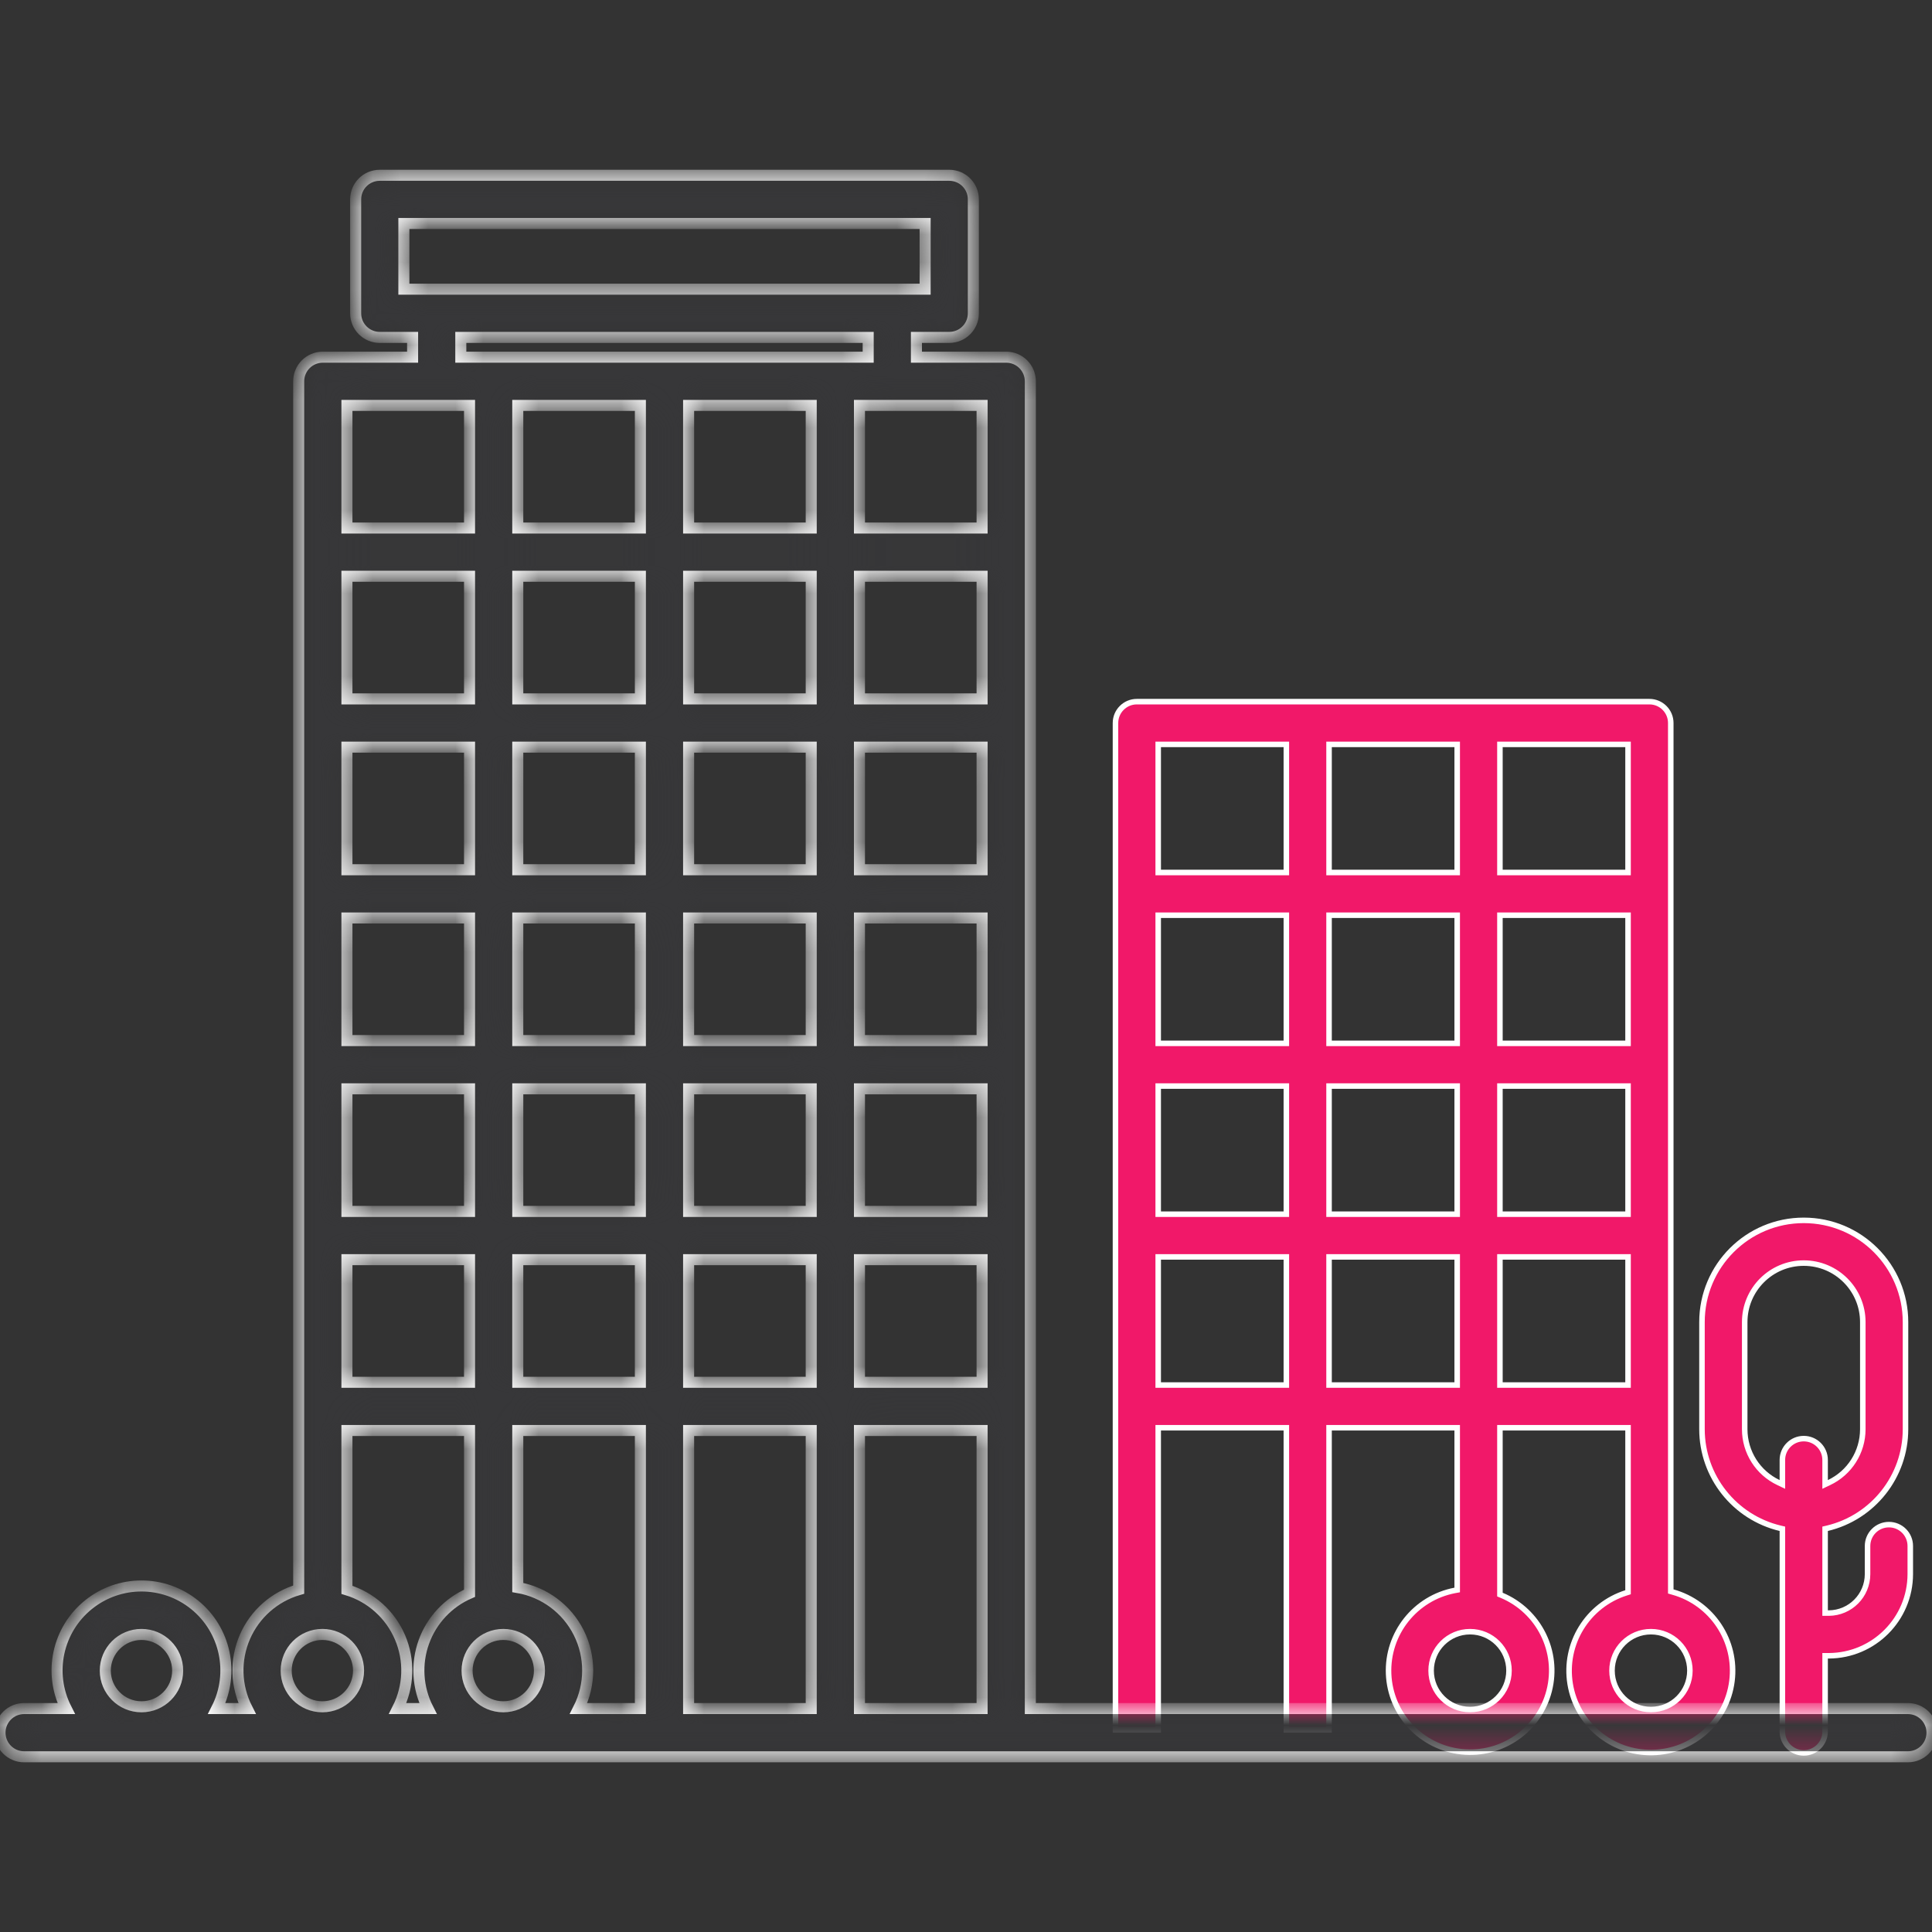 <svg width="70" height="70" viewBox="0 0 70 70" fill="none" xmlns="http://www.w3.org/2000/svg">
<rect x="0" y="0" width="70" height="70" fill="#333333" stroke="none"/>
<path d="M67.665 57.034V57.034V56.014C67.665 55.586 68.011 55.24 68.439 55.24C68.867 55.24 69.213 55.586 69.213 56.014V57.034C69.21 58.662 67.894 59.983 66.265 59.992H66.227H66.127V60.092V62.737C66.127 63.164 65.781 63.511 65.353 63.511C64.926 63.511 64.579 63.164 64.579 62.737V55.47V55.391L64.503 55.373C62.842 54.977 61.669 53.494 61.666 51.786V47.903C61.666 45.866 63.317 44.216 65.353 44.216C67.39 44.216 69.04 45.866 69.04 47.903V51.786C69.038 53.494 67.865 54.977 66.204 55.373L66.127 55.391V55.47V58.345V58.445H66.227L66.262 58.445L66.263 58.445C67.038 58.439 67.664 57.809 67.665 57.034ZM63.214 51.786L63.214 51.786C63.215 52.612 63.691 53.363 64.437 53.716L64.579 53.784V53.626V52.898C64.579 52.47 64.926 52.124 65.353 52.124C65.781 52.124 66.127 52.47 66.127 52.898V53.626V53.784L66.27 53.716C67.016 53.363 67.491 52.612 67.493 51.786V51.786V47.903C67.493 46.721 66.535 45.764 65.353 45.764C64.172 45.764 63.214 46.721 63.214 47.903L63.214 51.786Z" fill="#F11869" stroke="white" stroke-width="0.2"/>
<path d="M60.535 57.585V57.661L60.608 57.682C62.025 58.076 62.938 59.45 62.752 60.91C62.566 62.369 61.338 63.47 59.867 63.497C58.396 63.524 57.129 62.467 56.89 61.015C56.652 59.563 57.515 58.157 58.917 57.712L58.987 57.69V57.617V51.83V51.73H58.887H54.445H54.345V51.83V57.708V57.775L54.406 57.8C55.759 58.366 56.493 59.839 56.13 61.26C55.766 62.681 54.416 63.621 52.958 63.468C51.499 63.315 50.373 62.115 50.312 60.65C50.252 59.185 51.274 57.897 52.715 57.623L52.797 57.608V57.525V51.83V51.73H52.697H48.254H48.154V51.83V62.678H46.607V51.83V51.73H46.507H42.064H41.964V51.83V62.678H40.416V26.196C40.416 25.768 40.763 25.422 41.19 25.422H59.761C60.188 25.422 60.535 25.768 60.535 26.196V57.585ZM53.263 61.94H53.263C54.042 61.939 54.673 61.309 54.674 60.53V60.53C54.674 59.75 54.042 59.119 53.263 59.119C52.484 59.119 51.852 59.75 51.852 60.53C51.852 61.309 52.484 61.94 53.263 61.94ZM58.887 43.992H58.987V43.892V39.45V39.35H58.887H54.445H54.345V39.45V43.892V43.992H54.445H58.887ZM52.797 33.26V33.16H52.697H48.254H48.154V33.26V37.702V37.802H48.254H52.697H52.797V37.702V33.26ZM48.154 31.512V31.612H48.254H52.697H52.797V31.512V27.07V26.97H52.697H48.254H48.154V27.07V31.512ZM46.507 37.802H46.607V37.702V33.26V33.16H46.507H42.064H41.964V33.26V37.702V37.802H42.064H46.507ZM46.607 39.45V39.35H46.507H42.064H41.964V39.45V43.892V43.992H42.064H46.507H46.607V43.892V39.45ZM48.254 39.35H48.154V39.45V43.892V43.992H48.254H52.697H52.797V43.892V39.45V39.35H52.697H48.254ZM58.887 37.802H58.987V37.702V33.26V33.16H58.887H54.445H54.345V33.26V37.702V37.802H54.445H58.887ZM58.887 31.612H58.987V31.512V27.07V26.97H58.887H54.445H54.345V27.07V31.512V31.612H54.445H58.887ZM46.607 27.07V26.97H46.507H42.064H41.964V27.07V31.512V31.612H42.064H46.507H46.607V31.512V27.07ZM41.964 50.083V50.182H42.064H46.507H46.607V50.083V45.64V45.54H46.507H42.064H41.964V45.64V50.083ZM48.154 50.083V50.182H48.254H52.697H52.797V50.083V45.64V45.54H52.697H48.254H48.154V45.64V50.083ZM54.345 50.083V50.182H54.445H58.887H58.987V50.083V45.64V45.54H58.887H54.445H54.345V45.64V50.083ZM59.817 61.94H59.817C60.596 61.939 61.227 61.309 61.228 60.53V60.53C61.228 59.75 60.597 59.119 59.817 59.119C59.038 59.119 58.406 59.75 58.406 60.53C58.406 61.309 59.038 61.94 59.817 61.94Z" fill="#F11869" stroke="white" stroke-width="0.2"/>
<mask id="path-3-inside-1_1790_2819" fill="white">
<path d="M69.126 61.904H37.331V13.815C37.331 13.332 36.939 12.941 36.457 12.941H33.204V12.225H34.393C34.876 12.225 35.267 11.834 35.267 11.351V7.224C35.267 6.741 34.876 6.351 34.393 6.351H13.759C13.277 6.351 12.886 6.741 12.886 7.224V11.351C12.886 11.834 13.277 12.225 13.759 12.225H14.949V12.941H11.696C11.213 12.941 10.822 13.332 10.822 13.815V57.595C9.949 57.848 9.235 58.477 8.873 59.31C8.512 60.143 8.541 61.094 8.952 61.904H7.854C8.506 60.618 8.171 59.05 7.049 58.143C5.927 57.236 4.324 57.236 3.203 58.143C2.081 59.05 1.746 60.618 2.398 61.904H0.874C0.391 61.904 0 62.295 0 62.778C0 63.261 0.391 63.652 0.874 63.652H69.126C69.609 63.652 70 63.261 70 62.778C70 62.295 69.609 61.904 69.126 61.904ZM5.126 59.219C5.85 59.219 6.437 59.805 6.437 60.529C6.437 61.253 5.85 61.84 5.126 61.84C4.402 61.84 3.815 61.253 3.815 60.529C3.816 59.806 4.402 59.219 5.126 59.219ZM18.234 59.219C18.959 59.219 19.545 59.805 19.545 60.529C19.545 61.253 18.959 61.84 18.234 61.84C17.511 61.84 16.923 61.253 16.923 60.529C16.925 59.806 17.511 59.219 18.234 59.219ZM18.76 57.519V51.83H23.202V61.904H20.963C21.401 61.041 21.403 60.021 20.969 59.155C20.534 58.29 19.714 57.682 18.76 57.519ZM23.202 14.689V19.131H18.76V14.689H23.202ZM35.583 50.082H31.14V45.64H35.583V50.082ZM24.95 31.512V27.07H29.392V31.512H24.95ZM29.392 33.26V37.702H24.95V33.26H29.392ZM23.202 31.512H18.76V27.07H23.202V31.512ZM23.202 33.26V37.702H18.76V33.26H23.202ZM23.202 39.45V43.892H18.76V39.45H23.202ZM24.95 39.45H29.392V43.892H24.95V39.45ZM29.392 45.64V50.082H24.95V45.64H29.392ZM35.583 43.892H31.14V39.45H35.583V43.892ZM35.583 37.702H31.14V33.26H35.583V37.702ZM35.583 31.512H31.14V27.07H35.583V31.512ZM35.583 25.322H31.14V20.879H35.583V25.322ZM29.392 25.322H24.95V20.879H29.392V25.322ZM24.95 19.131V14.689H29.392V19.131H24.95ZM23.202 20.879V25.322H18.76V20.879H23.202ZM17.012 25.322H12.57V20.879H17.012V25.322ZM17.012 27.07V31.512H12.57V27.07H17.012ZM17.012 33.26V37.702H12.57V33.26H17.012ZM17.012 39.45V43.892H12.57V39.45H17.012ZM17.012 45.64V50.082H12.57V45.64H17.012ZM18.76 45.64H23.202V50.082H18.76V45.64ZM24.95 51.83H29.392V61.904H24.95V51.83ZM31.14 51.83H35.583V61.904H31.14V51.83ZM35.583 19.131H31.14V14.689H35.583V19.131ZM14.633 8.098H33.519V10.477H14.633V8.098ZM16.696 12.225H31.456V12.941H16.696V12.225ZM17.012 14.689V19.131H12.57V14.689H17.012ZM11.68 59.219C12.404 59.219 12.991 59.805 12.991 60.529C12.991 61.253 12.404 61.84 11.68 61.84C10.956 61.84 10.369 61.253 10.369 60.529C10.37 59.806 10.956 59.219 11.68 59.219ZM12.57 57.603V51.83H17.012V57.727C16.241 58.061 15.642 58.699 15.357 59.49C15.072 60.281 15.126 61.155 15.506 61.904H14.409C14.817 61.099 14.848 60.154 14.493 59.324C14.138 58.494 13.434 57.864 12.57 57.603Z"/>
</mask>
<path d="M69.126 61.904H37.331V13.815C37.331 13.332 36.939 12.941 36.457 12.941H33.204V12.225H34.393C34.876 12.225 35.267 11.834 35.267 11.351V7.224C35.267 6.741 34.876 6.351 34.393 6.351H13.759C13.277 6.351 12.886 6.741 12.886 7.224V11.351C12.886 11.834 13.277 12.225 13.759 12.225H14.949V12.941H11.696C11.213 12.941 10.822 13.332 10.822 13.815V57.595C9.949 57.848 9.235 58.477 8.873 59.31C8.512 60.143 8.541 61.094 8.952 61.904H7.854C8.506 60.618 8.171 59.05 7.049 58.143C5.927 57.236 4.324 57.236 3.203 58.143C2.081 59.05 1.746 60.618 2.398 61.904H0.874C0.391 61.904 0 62.295 0 62.778C0 63.261 0.391 63.652 0.874 63.652H69.126C69.609 63.652 70 63.261 70 62.778C70 62.295 69.609 61.904 69.126 61.904ZM5.126 59.219C5.85 59.219 6.437 59.805 6.437 60.529C6.437 61.253 5.85 61.84 5.126 61.84C4.402 61.84 3.815 61.253 3.815 60.529C3.816 59.806 4.402 59.219 5.126 59.219ZM18.234 59.219C18.959 59.219 19.545 59.805 19.545 60.529C19.545 61.253 18.959 61.84 18.234 61.84C17.511 61.84 16.923 61.253 16.923 60.529C16.925 59.806 17.511 59.219 18.234 59.219ZM18.76 57.519V51.83H23.202V61.904H20.963C21.401 61.041 21.403 60.021 20.969 59.155C20.534 58.29 19.714 57.682 18.76 57.519ZM23.202 14.689V19.131H18.76V14.689H23.202ZM35.583 50.082H31.14V45.64H35.583V50.082ZM24.95 31.512V27.07H29.392V31.512H24.95ZM29.392 33.26V37.702H24.95V33.26H29.392ZM23.202 31.512H18.76V27.07H23.202V31.512ZM23.202 33.26V37.702H18.76V33.26H23.202ZM23.202 39.45V43.892H18.76V39.45H23.202ZM24.95 39.45H29.392V43.892H24.95V39.45ZM29.392 45.64V50.082H24.95V45.64H29.392ZM35.583 43.892H31.14V39.45H35.583V43.892ZM35.583 37.702H31.14V33.26H35.583V37.702ZM35.583 31.512H31.14V27.07H35.583V31.512ZM35.583 25.322H31.14V20.879H35.583V25.322ZM29.392 25.322H24.95V20.879H29.392V25.322ZM24.95 19.131V14.689H29.392V19.131H24.95ZM23.202 20.879V25.322H18.76V20.879H23.202ZM17.012 25.322H12.57V20.879H17.012V25.322ZM17.012 27.07V31.512H12.57V27.07H17.012ZM17.012 33.26V37.702H12.57V33.26H17.012ZM17.012 39.45V43.892H12.57V39.45H17.012ZM17.012 45.64V50.082H12.57V45.64H17.012ZM18.76 45.64H23.202V50.082H18.76V45.64ZM24.95 51.83H29.392V61.904H24.95V51.83ZM31.14 51.83H35.583V61.904H31.14V51.83ZM35.583 19.131H31.14V14.689H35.583V19.131ZM14.633 8.098H33.519V10.477H14.633V8.098ZM16.696 12.225H31.456V12.941H16.696V12.225ZM17.012 14.689V19.131H12.57V14.689H17.012ZM11.68 59.219C12.404 59.219 12.991 59.805 12.991 60.529C12.991 61.253 12.404 61.84 11.68 61.84C10.956 61.84 10.369 61.253 10.369 60.529C10.37 59.806 10.956 59.219 11.68 59.219ZM12.57 57.603V51.83H17.012V57.727C16.241 58.061 15.642 58.699 15.357 59.49C15.072 60.281 15.126 61.155 15.506 61.904H14.409C14.817 61.099 14.848 60.154 14.493 59.324C14.138 58.494 13.434 57.864 12.57 57.603Z" fill="#373739" stroke="white" stroke-width="0.4" mask="url(#path-3-inside-1_1790_2819)"/>
</svg>
